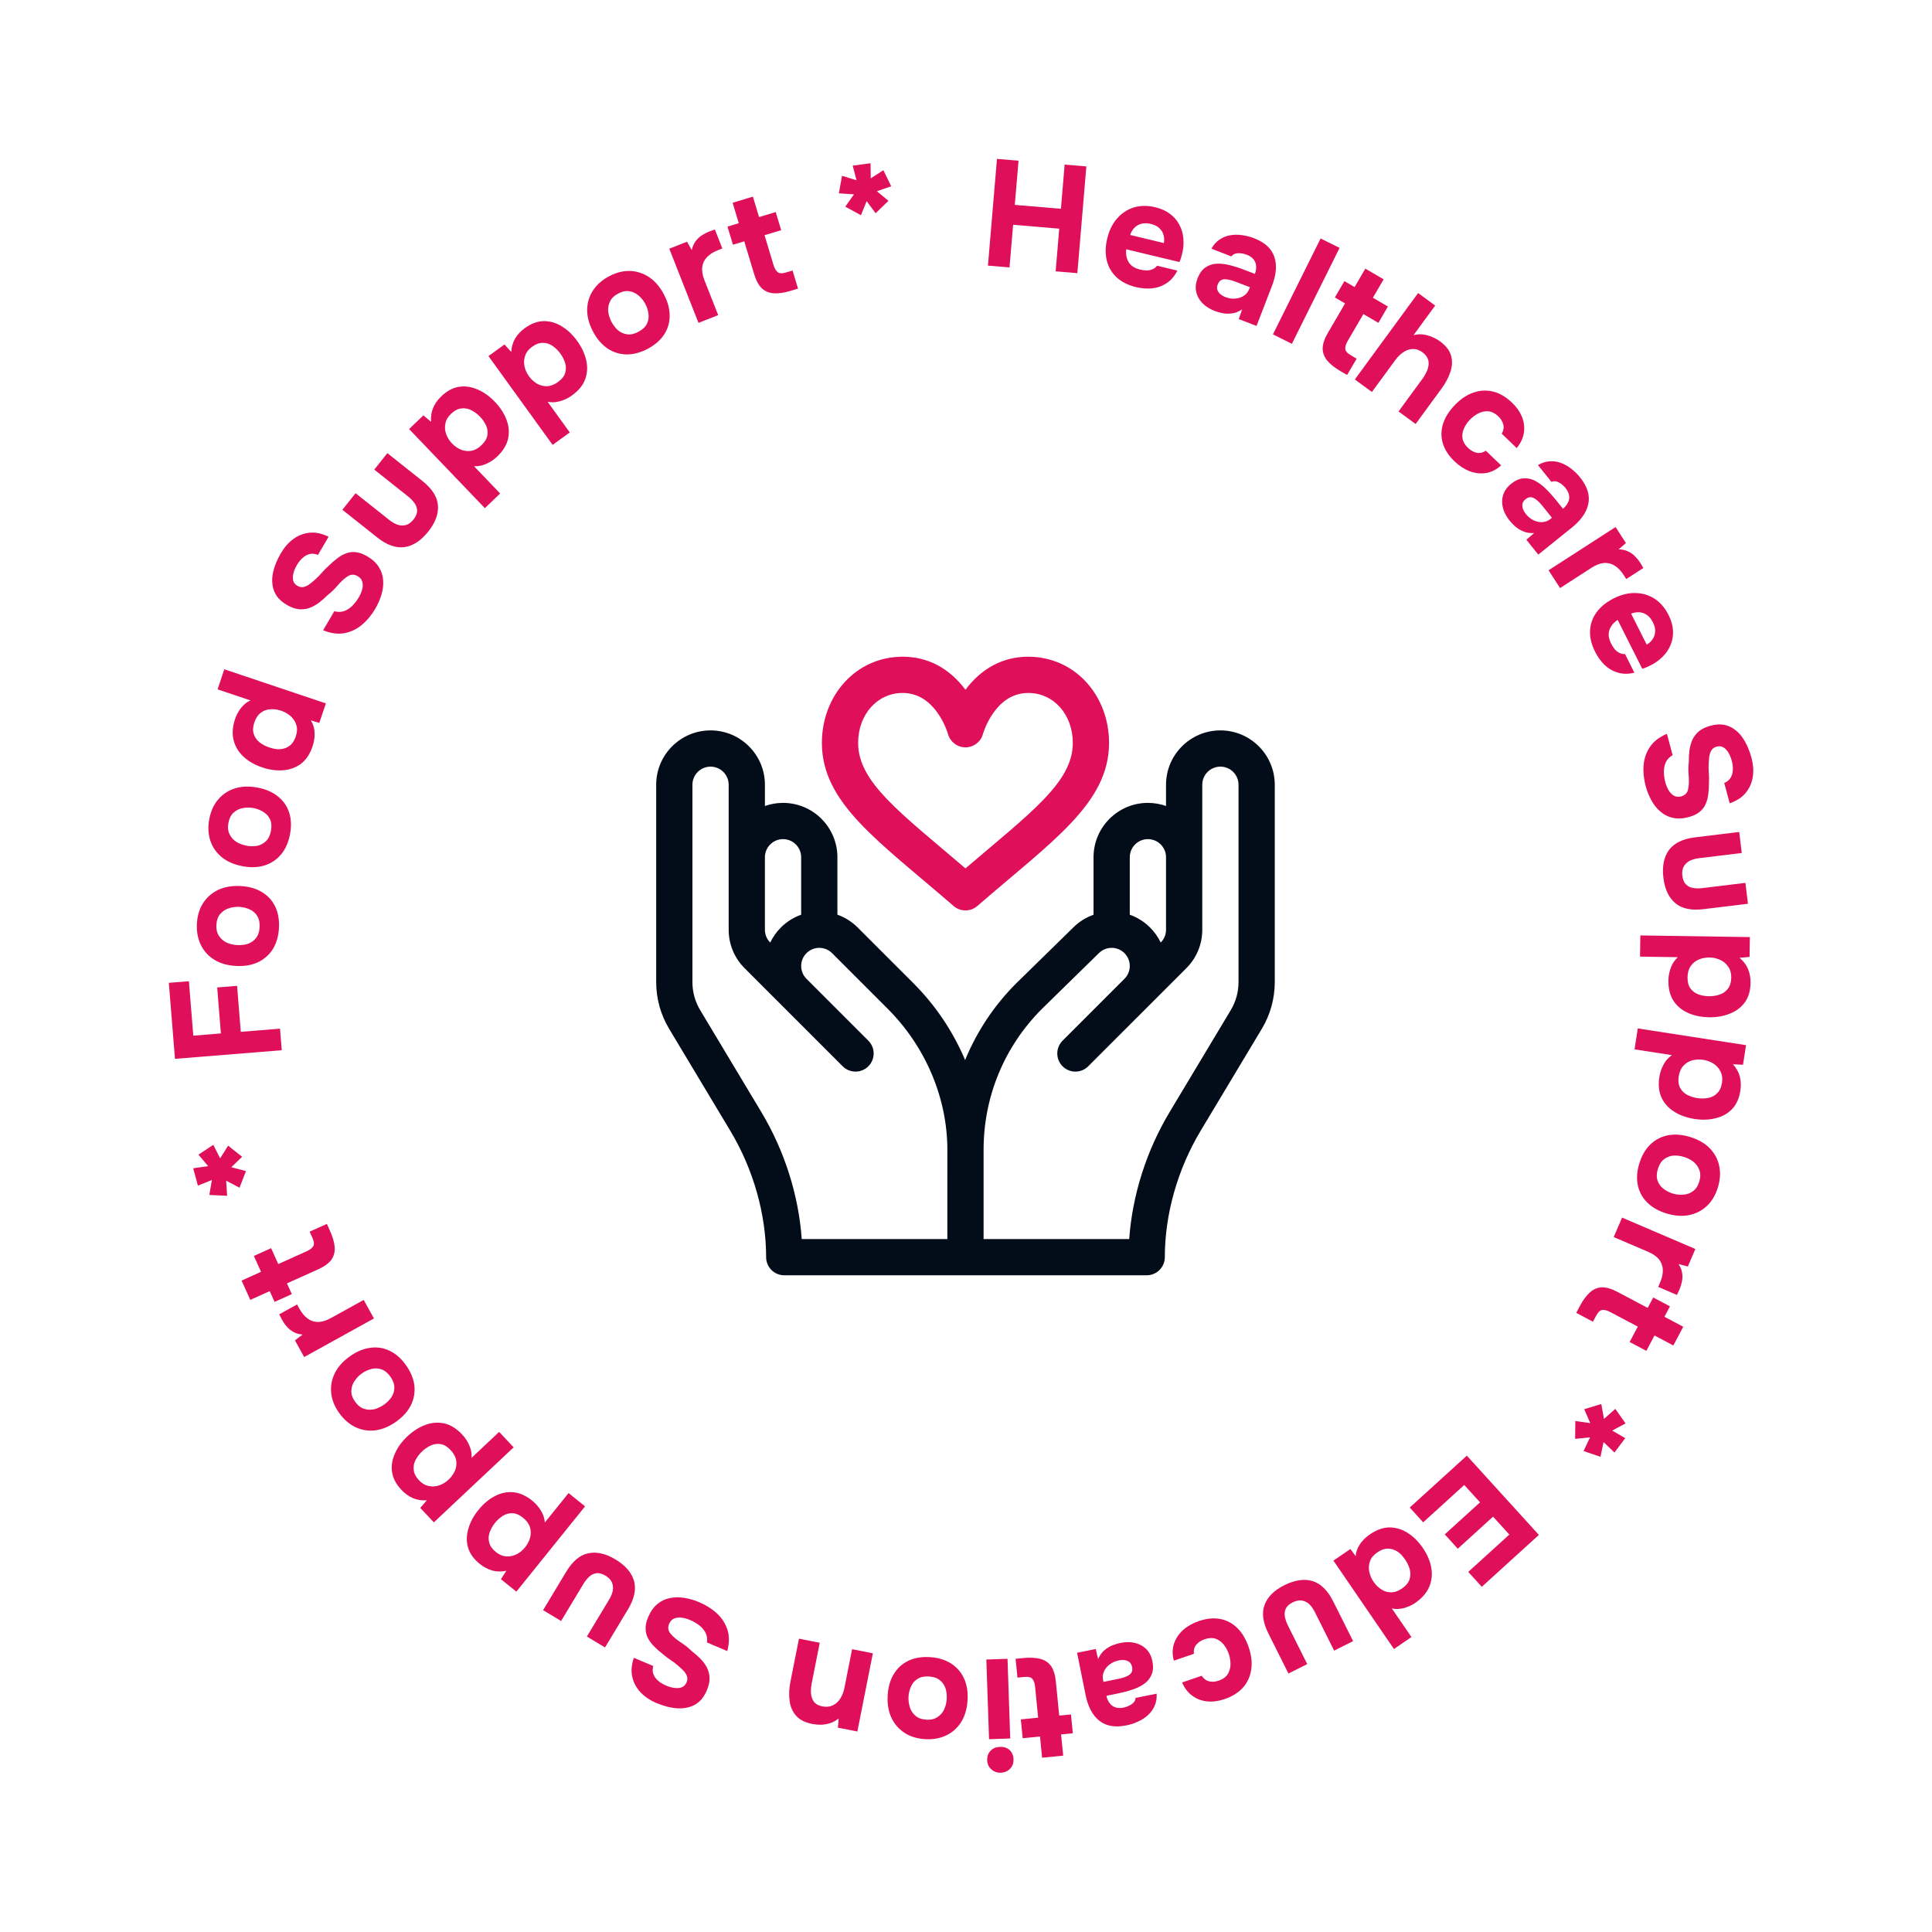 <svg width="180" height="180" viewBox="0 0 180 180" fill="none" xmlns="http://www.w3.org/2000/svg">
<g clip-path="url(#clip0_361_755)">
<g filter="url(#filter0_d_361_755)">
<path d="M89.951 180C139.657 180 179.951 139.706 179.951 90C179.951 40.294 139.657 0 89.951 0C40.245 0 -0.049 40.294 -0.049 90C-0.049 139.706 40.245 180 89.951 180Z" fill="white"/>
</g>
<path d="M113.701 68.049C110.908 68.049 108.636 70.321 108.636 73.114V75.093C108.107 74.906 107.539 74.803 106.947 74.803C104.154 74.803 101.882 77.075 101.882 79.868V85.224C101.193 85.466 100.547 85.861 99.996 86.41L94.704 91.59C94.699 91.594 94.695 91.598 94.691 91.602C92.642 93.651 91.041 96.047 89.933 98.723C89.928 98.736 89.923 98.748 89.918 98.761C88.802 96.121 87.17 93.675 85.098 91.602L79.912 86.417C79.368 85.873 78.723 85.469 78.019 85.221V79.868C78.019 77.075 75.747 74.803 72.954 74.803C72.362 74.803 71.794 74.906 71.266 75.093V73.114C71.266 70.321 68.993 68.049 66.2 68.049C63.407 68.049 61.135 70.321 61.135 73.114V91.505C61.135 93.034 61.551 94.536 62.338 95.848L68.031 105.337C70.189 108.934 71.378 113.121 71.378 117.126C71.378 118.059 72.134 118.815 73.067 118.815H89.951H106.835C107.767 118.815 108.524 118.059 108.524 117.126C108.524 113.121 109.712 108.934 111.87 105.337L117.564 95.848C118.351 94.537 118.767 93.034 118.767 91.505V73.114C118.766 70.321 116.494 68.049 113.701 68.049ZM71.265 79.868C71.265 78.937 72.023 78.18 72.954 78.18C73.885 78.18 74.642 78.937 74.642 79.868V85.221C73.938 85.469 73.293 85.874 72.749 86.417C72.331 86.835 72.001 87.309 71.76 87.815C71.441 87.496 71.265 87.072 71.265 86.621C71.265 85.905 71.265 80.584 71.265 79.868ZM88.262 115.438H74.695C74.408 111.359 73.095 107.213 70.927 103.6L65.234 94.111C64.761 93.324 64.512 92.423 64.512 91.505V73.114C64.512 72.183 65.269 71.426 66.2 71.426C67.131 71.426 67.889 72.183 67.889 73.114C67.889 73.694 67.889 86.076 67.889 86.621V86.625C67.889 86.627 67.889 86.628 67.889 86.629C67.891 87.979 68.418 89.248 69.372 90.203L78.514 99.345C79.173 100.004 80.242 100.004 80.901 99.345C81.561 98.685 81.561 97.616 80.901 96.957L75.137 91.192C74.479 90.534 74.479 89.463 75.137 88.805C75.798 88.145 76.864 88.145 77.525 88.805L82.71 93.991C86.239 97.519 88.263 102.306 88.263 107.124L88.262 115.438ZM105.259 79.868C105.259 78.937 106.016 78.18 106.947 78.18C107.878 78.18 108.636 78.937 108.636 79.868C108.636 80.582 108.636 85.905 108.636 86.621C108.636 87.072 108.46 87.496 108.142 87.815C107.901 87.31 107.57 86.836 107.152 86.418C106.6 85.865 105.951 85.468 105.259 85.224V79.868ZM115.39 91.505C115.39 92.422 115.14 93.324 114.668 94.111L108.975 103.6C106.806 107.214 105.494 111.36 105.206 115.438H91.639V107.123C91.639 102.165 93.569 97.504 97.073 93.996L102.364 88.817C102.368 88.813 102.373 88.809 102.377 88.805C103.035 88.146 104.106 88.146 104.764 88.805C105.424 89.465 105.424 90.532 104.764 91.192L99 96.956C98.34 97.616 98.34 98.685 99 99.344C99.659 100.004 100.728 100.004 101.387 99.344L110.529 90.203C111.484 89.248 112.01 87.98 112.013 86.63C112.013 86.629 112.013 86.627 112.013 86.626V86.621C112.013 86.083 112.013 73.698 112.013 73.114C112.013 72.183 112.77 71.425 113.701 71.425C114.632 71.425 115.39 72.183 115.39 73.114V91.505Z" fill="#020D19"/>
<path d="M95.795 61.184C93.472 61.184 91.454 62.248 89.95 64.263C88.446 62.248 86.429 61.184 84.106 61.184C79.734 61.184 76.573 64.811 76.573 69.217C76.573 74.85 81.883 78.376 88.844 84.409C89.162 84.684 89.556 84.822 89.95 84.822C90.345 84.822 90.739 84.684 91.056 84.409C98.023 78.372 103.328 74.849 103.328 69.217C103.328 64.808 100.164 61.184 95.795 61.184ZM89.95 80.906C83.809 75.662 79.95 72.87 79.95 69.216C79.95 66.562 81.736 64.56 84.106 64.56C87.187 64.56 88.28 68.237 88.325 68.395C88.53 69.123 89.193 69.629 89.949 69.629C90.708 69.629 91.373 69.127 91.575 68.396C91.62 68.239 92.713 64.561 95.795 64.561C98.164 64.561 99.951 66.562 99.951 69.217C99.951 72.872 96.089 75.664 89.95 80.906Z" fill="#df0f5a"/>
<path d="M92.045 24.747L92.885 14.803L94.894 14.972L94.546 19.088L98.844 19.451L99.191 15.335L101.214 15.506L100.374 25.45L98.352 25.279L98.687 21.305L94.39 20.942L94.054 24.917L92.045 24.747Z" fill="#df0f5a"/>
<path d="M105.853 26.752C105.094 26.57 104.486 26.265 104.029 25.836C103.571 25.407 103.267 24.884 103.115 24.268C102.966 23.643 102.98 22.96 103.158 22.22C103.338 21.471 103.641 20.852 104.067 20.365C104.495 19.869 105.013 19.525 105.62 19.332C106.236 19.142 106.909 19.134 107.64 19.31C108.188 19.442 108.646 19.648 109.013 19.93C109.39 20.213 109.68 20.554 109.884 20.951C110.098 21.35 110.22 21.785 110.252 22.257C110.295 22.721 110.252 23.204 110.122 23.704C110.091 23.832 110.057 23.954 110.019 24.071C109.982 24.187 109.935 24.302 109.879 24.414L104.931 23.226C104.893 23.506 104.91 23.776 104.983 24.035C105.056 24.295 105.19 24.52 105.386 24.712C105.593 24.897 105.87 25.031 106.217 25.115C106.445 25.169 106.661 25.197 106.864 25.198C107.069 25.189 107.253 25.146 107.417 25.069C107.58 24.992 107.707 24.888 107.797 24.755L109.688 25.209C109.44 25.719 109.109 26.109 108.697 26.377C108.294 26.647 107.844 26.81 107.348 26.865C106.854 26.91 106.355 26.873 105.853 26.752ZM105.295 21.892L108.433 22.646C108.484 22.397 108.474 22.153 108.406 21.915C108.349 21.669 108.222 21.455 108.024 21.272C107.838 21.082 107.571 20.946 107.224 20.863C106.876 20.779 106.568 20.777 106.297 20.857C106.036 20.94 105.819 21.076 105.648 21.267C105.488 21.451 105.37 21.659 105.295 21.892Z" fill="#df0f5a"/>
<path d="M113.193 28.978C112.878 28.857 112.586 28.699 112.318 28.505C112.063 28.306 111.855 28.075 111.694 27.812C111.534 27.548 111.439 27.26 111.409 26.946C111.378 26.632 111.431 26.3 111.566 25.949C111.749 25.476 111.99 25.136 112.291 24.93C112.596 24.715 112.939 24.595 113.321 24.571C113.703 24.547 114.114 24.59 114.555 24.7C115.005 24.812 115.458 24.957 115.914 25.133L116.914 25.518C117.012 25.263 117.05 25.021 117.028 24.791C117.018 24.556 116.941 24.35 116.797 24.174C116.657 23.989 116.442 23.84 116.153 23.729C115.969 23.658 115.779 23.615 115.583 23.6C115.4 23.58 115.234 23.591 115.086 23.635C114.939 23.679 114.82 23.764 114.731 23.891L112.863 23.171C113.065 22.806 113.314 22.524 113.612 22.327C113.913 22.12 114.242 21.985 114.599 21.922C114.956 21.858 115.32 21.852 115.693 21.905C116.077 21.953 116.454 22.047 116.822 22.189C117.83 22.578 118.464 23.154 118.723 23.919C118.986 24.675 118.914 25.579 118.509 26.631L117.069 30.366L115.412 29.728L115.731 28.823C115.393 29.046 115.057 29.173 114.722 29.205C114.397 29.241 114.1 29.227 113.832 29.164C113.564 29.101 113.351 29.039 113.193 28.978ZM114.177 27.681C114.484 27.799 114.788 27.846 115.09 27.821C115.391 27.796 115.657 27.707 115.887 27.554C116.117 27.401 116.283 27.193 116.385 26.93L116.45 26.759L115.188 26.273C115.004 26.202 114.821 26.141 114.638 26.091C114.465 26.044 114.298 26.02 114.138 26.019C113.989 26.012 113.855 26.046 113.736 26.121C113.616 26.196 113.523 26.321 113.455 26.496C113.388 26.672 113.374 26.837 113.414 26.994C113.467 27.145 113.56 27.282 113.694 27.404C113.832 27.517 113.993 27.61 114.177 27.681Z" fill="#df0f5a"/>
<path d="M118.596 31.153L123.038 22.217L124.805 23.095L120.363 32.032L118.596 31.153Z" fill="#df0f5a"/>
<path d="M124.898 34.584C124.362 34.271 123.95 33.944 123.66 33.601C123.379 33.263 123.235 32.885 123.228 32.467C123.234 32.047 123.395 31.564 123.712 31.02L125.317 28.268L124.367 27.715L125.254 26.192L126.204 26.746L127.205 25.029L128.91 26.023L127.909 27.74L129.309 28.557L128.422 30.079L127.022 29.262L125.559 31.771C125.403 32.039 125.329 32.278 125.336 32.489C125.344 32.7 125.518 32.905 125.859 33.104L126.395 33.416L125.507 34.938L124.898 34.584Z" fill="#df0f5a"/>
<path d="M126.226 35.355L132.121 27.303L133.713 28.468L131.698 31.221C132.022 31.144 132.332 31.126 132.628 31.168C132.931 31.215 133.209 31.296 133.462 31.412C133.729 31.525 133.957 31.651 134.146 31.79C134.707 32.201 135.055 32.648 135.191 33.131C135.326 33.615 135.306 34.119 135.132 34.643C134.958 35.168 134.685 35.684 134.313 36.192L131.89 39.502L130.298 38.336L132.554 35.254C132.687 35.072 132.801 34.876 132.897 34.666C133 34.462 133.065 34.254 133.092 34.041C133.126 33.821 133.1 33.609 133.015 33.407C132.935 33.198 132.77 33.002 132.52 32.818C132.285 32.646 132.048 32.548 131.809 32.525C131.57 32.501 131.336 32.534 131.108 32.623C130.893 32.71 130.691 32.836 130.501 33C130.311 33.163 130.144 33.344 130 33.541L127.818 36.521L126.226 35.355Z" fill="#df0f5a"/>
<path d="M135.512 42.982C134.963 42.455 134.599 41.891 134.42 41.29C134.248 40.696 134.255 40.097 134.442 39.495C134.635 38.886 134.999 38.304 135.532 37.748C136.072 37.185 136.645 36.797 137.252 36.585C137.866 36.366 138.48 36.33 139.094 36.477C139.716 36.63 140.308 36.976 140.871 37.516C141.305 37.932 141.617 38.381 141.806 38.862C141.996 39.344 142.052 39.828 141.976 40.314C141.907 40.808 141.684 41.284 141.308 41.744L139.915 40.407C140.081 40.111 140.128 39.825 140.056 39.547C139.99 39.276 139.839 39.027 139.602 38.799C139.296 38.506 138.981 38.347 138.654 38.32C138.335 38.3 138.024 38.367 137.722 38.519C137.426 38.678 137.167 38.873 136.946 39.104C136.706 39.355 136.519 39.631 136.385 39.933C136.259 40.228 136.215 40.532 136.255 40.843C136.308 41.154 136.48 41.45 136.772 41.73C137.016 41.964 137.282 42.114 137.569 42.181C137.863 42.242 138.151 42.179 138.432 41.994L139.857 43.36C139.4 43.768 138.917 44.007 138.406 44.078C137.896 44.148 137.39 44.086 136.887 43.89C136.398 43.695 135.94 43.392 135.512 42.982Z" fill="#df0f5a"/>
<path d="M140.663 48.524C140.451 48.261 140.277 47.978 140.143 47.676C140.022 47.375 139.958 47.071 139.951 46.763C139.945 46.455 140.007 46.157 140.138 45.871C140.27 45.584 140.482 45.323 140.775 45.087C141.17 44.77 141.55 44.597 141.913 44.569C142.285 44.536 142.641 44.605 142.984 44.776C143.326 44.947 143.661 45.19 143.987 45.506C144.32 45.83 144.639 46.182 144.946 46.562L145.617 47.397C145.829 47.226 145.984 47.036 146.08 46.826C146.19 46.617 146.226 46.401 146.191 46.176C146.162 45.946 146.051 45.71 145.856 45.468C145.733 45.314 145.59 45.182 145.428 45.071C145.28 44.961 145.131 44.888 144.981 44.852C144.831 44.816 144.686 44.83 144.545 44.895L143.29 43.335C143.648 43.12 144.005 43.002 144.362 42.98C144.725 42.953 145.078 43.001 145.419 43.125C145.759 43.249 146.078 43.427 146.373 43.66C146.682 43.894 146.96 44.164 147.207 44.472C147.885 45.314 148.144 46.131 147.984 46.922C147.832 47.708 147.317 48.454 146.438 49.16L143.319 51.669L142.206 50.285L142.935 49.663C142.532 49.686 142.177 49.627 141.871 49.487C141.572 49.355 141.322 49.194 141.122 49.005C140.922 48.816 140.769 48.656 140.663 48.524ZM142.164 47.895C142.371 48.151 142.61 48.344 142.884 48.474C143.157 48.604 143.431 48.661 143.707 48.644C143.983 48.627 144.231 48.53 144.451 48.353L144.593 48.239L143.745 47.184C143.622 47.03 143.494 46.886 143.361 46.752C143.235 46.624 143.102 46.52 142.964 46.438C142.839 46.357 142.706 46.32 142.565 46.324C142.424 46.329 142.281 46.39 142.134 46.508C141.988 46.626 141.893 46.763 141.849 46.918C141.819 47.075 141.831 47.241 141.886 47.414C141.948 47.581 142.041 47.741 142.164 47.895Z" fill="#df0f5a"/>
<path d="M144.277 53.131L150.519 49.103L151.482 50.596L150.805 51.184C151.144 51.189 151.436 51.252 151.682 51.373C151.935 51.489 152.151 51.641 152.328 51.828C152.513 52.011 152.677 52.213 152.819 52.434C152.885 52.537 152.943 52.634 152.991 52.726C153.047 52.813 153.088 52.876 153.113 52.916L151.514 53.947L151.262 53.556C151.022 53.185 150.75 52.902 150.446 52.707C150.141 52.512 149.806 52.427 149.441 52.45C149.081 52.481 148.691 52.631 148.273 52.901L145.347 54.789L144.277 53.131Z" fill="#df0f5a"/>
<path d="M148.618 60.737C148.267 60.04 148.108 59.379 148.14 58.752C148.172 58.126 148.375 57.556 148.748 57.043C149.129 56.525 149.66 56.095 150.34 55.753C151.028 55.407 151.696 55.239 152.343 55.251C152.999 55.258 153.596 55.431 154.135 55.77C154.678 56.117 155.118 56.627 155.456 57.298C155.709 57.802 155.847 58.285 155.869 58.748C155.895 59.218 155.822 59.66 155.651 60.072C155.484 60.492 155.23 60.867 154.891 61.196C154.564 61.528 154.167 61.806 153.701 62.03C153.584 62.089 153.468 62.142 153.355 62.189C153.242 62.235 153.124 62.273 153.002 62.303L150.716 57.757C150.477 57.909 150.282 58.096 150.131 58.319C149.981 58.542 149.895 58.79 149.875 59.063C149.867 59.341 149.943 59.639 150.103 59.958C150.209 60.168 150.327 60.351 150.458 60.506C150.597 60.657 150.748 60.77 150.912 60.845C151.076 60.92 151.238 60.95 151.398 60.932L152.272 62.67C151.722 62.81 151.211 62.809 150.74 62.667C150.273 62.534 149.859 62.295 149.496 61.952C149.143 61.603 148.85 61.199 148.618 60.737ZM151.969 57.174L153.419 60.058C153.642 59.935 153.822 59.771 153.96 59.565C154.111 59.363 154.193 59.127 154.205 58.858C154.229 58.594 154.161 58.302 154.001 57.983C153.841 57.664 153.643 57.427 153.407 57.272C153.175 57.125 152.931 57.048 152.675 57.04C152.431 57.036 152.196 57.081 151.969 57.174Z" fill="#df0f5a"/>
<path d="M153.322 73.232C153.142 72.56 153.079 71.906 153.132 71.269C153.188 70.641 153.39 70.072 153.739 69.56C154.091 69.057 154.612 68.66 155.303 68.368L155.835 70.356C155.548 70.52 155.339 70.737 155.206 71.005C155.083 71.272 155.021 71.566 155.019 71.887C155.02 72.218 155.066 72.551 155.156 72.887C155.224 73.141 155.322 73.382 155.452 73.61C155.581 73.838 155.743 74.009 155.939 74.122C156.137 74.244 156.367 74.27 156.631 74.199C156.83 74.146 156.982 74.056 157.084 73.932C157.19 73.816 157.257 73.667 157.285 73.484C157.326 73.308 157.347 73.098 157.35 72.854C157.354 72.648 157.346 72.437 157.326 72.218C157.309 72.009 157.301 71.797 157.302 71.582C157.305 71.377 157.319 71.174 157.343 70.973C157.341 70.604 157.361 70.243 157.403 69.892C157.454 69.538 157.547 69.211 157.681 68.913C157.824 68.612 158.031 68.347 158.3 68.119C158.573 67.901 158.927 67.733 159.362 67.616C159.834 67.49 160.254 67.46 160.622 67.527C160.993 67.603 161.318 67.744 161.597 67.952C161.888 68.165 162.136 68.42 162.342 68.715C162.549 69.02 162.721 69.334 162.856 69.657C162.992 69.981 163.1 70.293 163.18 70.592C163.347 71.218 163.389 71.81 163.305 72.368C163.221 72.926 163.004 73.421 162.653 73.856C162.302 74.29 161.802 74.619 161.151 74.842L160.644 72.949C160.907 72.84 161.103 72.68 161.231 72.471C161.36 72.261 161.431 72.019 161.445 71.743C161.461 71.476 161.428 71.188 161.345 70.879C161.292 70.679 161.221 70.489 161.134 70.308C161.046 70.127 160.941 69.971 160.818 69.838C160.707 69.713 160.575 69.621 160.424 69.564C160.275 69.517 160.11 69.517 159.928 69.566C159.747 69.615 159.601 69.707 159.492 69.843C159.391 69.977 159.317 70.153 159.268 70.37C159.231 70.594 159.206 70.849 159.195 71.134C159.177 71.43 159.181 71.736 159.207 72.05C159.233 72.364 159.237 72.669 159.219 72.966C159.221 73.335 159.198 73.687 159.151 74.02C159.113 74.352 159.029 74.656 158.9 74.934C158.779 75.21 158.59 75.45 158.334 75.655C158.086 75.857 157.754 76.014 157.336 76.126C156.783 76.274 156.283 76.296 155.837 76.192C155.402 76.094 155.019 75.9 154.688 75.609C154.36 75.328 154.082 74.979 153.854 74.563C153.626 74.148 153.448 73.704 153.322 73.232Z" fill="#df0f5a"/>
<path d="M154.976 81.795C154.844 80.713 155.018 79.844 155.496 79.19C155.985 78.543 156.79 78.152 157.909 78.015L162.037 77.512L162.276 79.471L158.288 79.957C157.952 79.998 157.659 80.081 157.409 80.206C157.17 80.339 156.988 80.518 156.864 80.741C156.741 80.974 156.7 81.258 156.741 81.594C156.785 81.958 156.899 82.228 157.081 82.404C157.264 82.581 157.49 82.691 157.76 82.733C158.04 82.775 158.329 82.778 158.627 82.741L162.615 82.255L162.852 84.2L158.725 84.703C157.559 84.845 156.674 84.655 156.071 84.132C155.468 83.619 155.104 82.84 154.976 81.795Z" fill="#df0f5a"/>
<path d="M152.827 87.152L163.031 87.306L163.003 89.152L162.071 89.237C162.433 89.543 162.696 89.89 162.859 90.278C163.023 90.675 163.101 91.108 163.094 91.578C163.083 92.311 162.904 92.914 162.559 93.389C162.213 93.863 161.748 94.213 161.162 94.439C160.585 94.675 159.939 94.787 159.225 94.776C158.492 94.765 157.837 94.629 157.258 94.366C156.688 94.113 156.238 93.735 155.907 93.232C155.586 92.729 155.431 92.107 155.442 91.365C155.447 91.045 155.489 90.745 155.568 90.464C155.648 90.183 155.75 89.936 155.876 89.722C156.01 89.508 156.159 89.326 156.321 89.179L152.797 89.126L152.827 87.152ZM157.223 91.053C157.216 91.495 157.31 91.844 157.503 92.1C157.697 92.357 157.943 92.539 158.242 92.647C158.551 92.755 158.869 92.812 159.198 92.817C159.555 92.822 159.894 92.771 160.216 92.663C160.537 92.555 160.793 92.371 160.985 92.11C161.186 91.86 161.29 91.513 161.297 91.072C161.303 90.677 161.209 90.342 161.016 90.067C160.832 89.791 160.586 89.581 160.278 89.435C159.97 89.29 159.638 89.214 159.281 89.209C158.924 89.204 158.589 89.264 158.277 89.391C157.965 89.527 157.713 89.73 157.521 90C157.329 90.279 157.229 90.63 157.223 91.053Z" fill="#df0f5a"/>
<path d="M152.589 95.816L162.674 97.376L162.392 99.201L161.457 99.156C161.773 99.509 161.986 99.889 162.094 100.296C162.201 100.712 162.218 101.152 162.146 101.616C162.034 102.341 161.774 102.914 161.367 103.336C160.959 103.757 160.449 104.04 159.838 104.183C159.234 104.337 158.579 104.359 157.873 104.25C157.149 104.138 156.518 103.912 155.981 103.572C155.452 103.243 155.059 102.806 154.8 102.262C154.552 101.72 154.484 101.082 154.597 100.348C154.646 100.033 154.729 99.741 154.847 99.474C154.964 99.207 155.1 98.976 155.254 98.781C155.417 98.588 155.589 98.429 155.769 98.305L152.287 97.766L152.589 95.816ZM156.404 100.286C156.337 100.722 156.381 101.081 156.537 101.362C156.694 101.643 156.912 101.857 157.194 102.005C157.484 102.155 157.792 102.255 158.117 102.305C158.47 102.36 158.813 102.356 159.146 102.293C159.479 102.23 159.759 102.084 159.984 101.852C160.218 101.632 160.369 101.303 160.437 100.867C160.497 100.477 160.45 100.132 160.297 99.832C160.153 99.534 159.938 99.292 159.654 99.105C159.369 98.919 159.05 98.798 158.697 98.743C158.344 98.689 158.004 98.703 157.678 98.785C157.35 98.877 157.072 99.043 156.845 99.284C156.616 99.534 156.469 99.868 156.404 100.286Z" fill="#df0f5a"/>
<path d="M152.724 108.421C152.94 107.701 153.274 107.114 153.724 106.661C154.183 106.21 154.727 105.917 155.356 105.782C155.995 105.65 156.687 105.697 157.434 105.921C158.199 106.151 158.812 106.497 159.271 106.959C159.737 107.432 160.038 107.984 160.172 108.613C160.307 109.242 160.269 109.908 160.058 110.61C159.842 111.33 159.501 111.909 159.036 112.348C158.57 112.787 158.018 113.073 157.38 113.205C156.742 113.337 156.04 113.288 155.275 113.058C154.528 112.834 153.925 112.49 153.465 112.029C153.012 111.578 152.721 111.044 152.592 110.427C152.461 109.818 152.505 109.15 152.724 108.421ZM154.46 108.913C154.336 109.327 154.326 109.687 154.43 109.993C154.534 110.299 154.714 110.549 154.97 110.744C155.232 110.95 155.524 111.102 155.848 111.199C156.172 111.297 156.5 111.331 156.833 111.304C157.162 111.285 157.459 111.178 157.724 110.983C157.995 110.799 158.194 110.496 158.321 110.073C158.443 109.668 158.442 109.31 158.32 108.998C158.207 108.689 158.019 108.432 157.757 108.226C157.493 108.028 157.199 107.881 156.875 107.784C156.542 107.684 156.215 107.645 155.894 107.666C155.571 107.696 155.282 107.811 155.026 108.009C154.77 108.206 154.582 108.508 154.46 108.913Z" fill="#df0f5a"/>
<path d="M151.124 113.441L157.952 116.367L157.252 117.999L156.386 117.766C156.571 118.05 156.682 118.328 156.719 118.599C156.765 118.874 156.759 119.138 156.702 119.389C156.654 119.645 156.579 119.894 156.475 120.135C156.427 120.248 156.378 120.349 156.329 120.441C156.288 120.536 156.258 120.605 156.24 120.648L154.491 119.899L154.674 119.471C154.848 119.065 154.931 118.681 154.922 118.32C154.913 117.958 154.797 117.633 154.574 117.343C154.347 117.061 154.004 116.823 153.547 116.626L150.346 115.255L151.124 113.441Z" fill="#df0f5a"/>
<path d="M147.186 121.693C147.476 121.145 147.787 120.72 148.118 120.416C148.444 120.121 148.816 119.962 149.233 119.938C149.653 119.927 150.142 120.069 150.698 120.364L153.513 121.855L154.028 120.883L155.585 121.708L155.07 122.68L156.826 123.61L155.902 125.354L154.146 124.424L153.387 125.856L151.83 125.031L152.589 123.599L150.023 122.239C149.749 122.094 149.507 122.03 149.296 122.046C149.086 122.062 148.888 122.244 148.703 122.593L148.413 123.141L146.856 122.316L147.186 121.693Z" fill="#df0f5a"/>
<path d="M147.599 131.288L149.192 130.811L149.438 132.196L150.494 131.261L151.45 132.616L150.206 133.285L151.423 133.989L150.414 135.329L149.401 134.355L149.111 135.725L147.536 135.192L148.142 133.919L146.752 134.055L146.768 132.392L148.155 132.588L147.599 131.288Z" fill="#df0f5a"/>
<path d="M136.661 135.619L143.374 143.004L138.054 147.839L136.793 146.452L140.621 142.973L139.104 141.304L135.819 144.29L134.605 142.955L137.891 139.969L136.421 138.352L132.593 141.832L131.342 140.455L136.661 135.619Z" fill="#df0f5a"/>
<path d="M127.642 142.946C128.263 142.521 128.874 142.308 129.476 142.305C130.075 142.316 130.638 142.489 131.163 142.824C131.694 143.166 132.159 143.628 132.557 144.21C132.977 144.822 133.24 145.439 133.347 146.061C133.459 146.69 133.395 147.287 133.154 147.85C132.914 148.413 132.475 148.913 131.84 149.348C131.623 149.497 131.391 149.616 131.144 149.705C130.895 149.807 130.647 149.869 130.4 149.89C130.15 149.925 129.906 149.91 129.668 149.845L131.5 152.519L129.872 153.635L124.233 145.401L125.814 144.318L126.307 144.988C126.325 144.714 126.394 144.45 126.516 144.196C126.636 143.954 126.789 143.73 126.977 143.521C127.165 143.313 127.386 143.121 127.642 142.946ZM128.32 144.634C127.971 144.873 127.744 145.149 127.639 145.46C127.525 145.777 127.502 146.1 127.569 146.431C127.636 146.761 127.77 147.073 127.972 147.368C128.179 147.67 128.421 147.908 128.7 148.082C128.976 148.269 129.277 148.359 129.603 148.352C129.926 148.358 130.266 148.239 130.622 147.995C130.979 147.751 131.21 147.473 131.316 147.162C131.421 146.85 131.43 146.531 131.343 146.203C131.253 145.889 131.107 145.585 130.905 145.29C130.756 145.073 130.59 144.88 130.405 144.71C130.218 144.553 130.013 144.437 129.791 144.362C129.568 144.286 129.332 144.266 129.082 144.3C128.838 144.343 128.584 144.454 128.32 144.634Z" fill="#df0f5a"/>
<path d="M119.659 147.69C120.633 147.203 121.51 147.074 122.287 147.305C123.06 147.548 123.699 148.174 124.204 149.183L126.065 152.901L124.3 153.785L122.502 150.192C122.351 149.89 122.174 149.642 121.973 149.448C121.767 149.268 121.538 149.156 121.285 149.115C121.025 149.077 120.743 149.134 120.441 149.285C120.113 149.449 119.897 149.647 119.792 149.878C119.687 150.109 119.659 150.359 119.71 150.628C119.765 150.905 119.859 151.178 119.994 151.447L121.792 155.04L120.04 155.917L118.179 152.198C117.653 151.148 117.535 150.25 117.825 149.507C118.106 148.767 118.717 148.161 119.659 147.69Z" fill="#df0f5a"/>
<path d="M111.691 151.033C112.411 150.786 113.079 150.721 113.695 150.838C114.302 150.957 114.83 151.238 115.28 151.68C115.732 152.131 116.084 152.721 116.333 153.45C116.586 154.188 116.668 154.875 116.578 155.512C116.491 156.157 116.242 156.72 115.83 157.199C115.409 157.681 114.83 158.048 114.092 158.301C113.523 158.496 112.981 158.567 112.467 158.515C111.952 158.463 111.496 158.291 111.098 158.001C110.692 157.713 110.37 157.297 110.134 156.752L111.961 156.126C112.147 156.409 112.381 156.583 112.661 156.646C112.932 156.712 113.223 156.692 113.534 156.585C113.934 156.448 114.22 156.24 114.393 155.963C114.557 155.688 114.641 155.381 114.644 155.042C114.638 154.706 114.584 154.387 114.48 154.085C114.367 153.756 114.207 153.463 114 153.207C113.796 152.959 113.546 152.781 113.251 152.674C112.95 152.578 112.609 152.596 112.226 152.727C111.906 152.836 111.651 153.004 111.459 153.228C111.271 153.461 111.195 153.746 111.23 154.081L109.364 154.721C109.21 154.128 109.219 153.589 109.39 153.103C109.561 152.617 109.849 152.196 110.253 151.838C110.651 151.493 111.131 151.225 111.691 151.033Z" fill="#df0f5a"/>
<path d="M104.364 153.074C104.696 153.007 105.026 152.984 105.356 153.003C105.679 153.034 105.978 153.118 106.255 153.254C106.532 153.39 106.767 153.582 106.961 153.83C107.155 154.079 107.289 154.387 107.363 154.756C107.463 155.253 107.442 155.67 107.299 156.005C107.157 156.35 106.932 156.635 106.623 156.861C106.313 157.086 105.943 157.271 105.512 157.415C105.072 157.561 104.612 157.683 104.133 157.779L103.083 157.991C103.137 158.258 103.235 158.483 103.377 158.665C103.512 158.858 103.687 158.991 103.903 159.062C104.121 159.143 104.381 159.153 104.685 159.092C104.879 159.053 105.062 158.987 105.235 158.894C105.401 158.813 105.534 158.714 105.636 158.598C105.737 158.482 105.791 158.346 105.798 158.191L107.76 157.796C107.787 158.212 107.727 158.584 107.582 158.91C107.439 159.246 107.234 159.536 106.967 159.782C106.7 160.027 106.396 160.228 106.053 160.383C105.703 160.55 105.335 160.672 104.948 160.75C103.888 160.963 103.044 160.817 102.415 160.311C101.788 159.815 101.363 159.014 101.14 157.908L100.349 153.984L102.09 153.633L102.307 154.567C102.472 154.198 102.687 153.91 102.952 153.704C103.208 153.499 103.466 153.351 103.726 153.26C103.985 153.169 104.198 153.107 104.364 153.074ZM104.231 154.697C103.909 154.762 103.627 154.886 103.386 155.069C103.144 155.251 102.968 155.469 102.856 155.722C102.744 155.974 102.716 156.239 102.771 156.515L102.808 156.695L104.134 156.428C104.328 156.389 104.514 156.341 104.695 156.286C104.866 156.232 105.02 156.163 105.156 156.078C105.285 156.004 105.38 155.903 105.441 155.776C105.501 155.649 105.513 155.493 105.476 155.309C105.439 155.124 105.361 154.977 105.243 154.867C105.118 154.767 104.965 154.702 104.787 154.671C104.61 154.649 104.424 154.658 104.231 154.697Z" fill="#df0f5a"/>
<path d="M95.322 154.477C95.939 154.416 96.465 154.439 96.901 154.547C97.327 154.656 97.666 154.878 97.916 155.212C98.158 155.556 98.31 156.041 98.372 156.668L98.685 159.838L99.78 159.73L99.953 161.483L98.859 161.591L99.055 163.569L97.091 163.764L96.895 161.786L95.282 161.946L95.109 160.192L96.722 160.032L96.436 157.143C96.405 156.834 96.325 156.597 96.195 156.43C96.065 156.264 95.804 156.2 95.411 156.239L94.794 156.3L94.621 154.546L95.322 154.477Z" fill="#df0f5a"/>
<path d="M93.868 154.547L94.121 161.971L92.148 162.038L91.894 154.614L93.868 154.547ZM93.159 162.751C93.526 162.739 93.826 162.836 94.058 163.045C94.291 163.263 94.415 163.545 94.425 163.893C94.439 164.259 94.332 164.559 94.105 164.792C93.876 165.026 93.585 165.148 93.228 165.161C92.9 165.172 92.614 165.069 92.371 164.851C92.12 164.644 91.987 164.357 91.975 163.99C91.963 163.633 92.07 163.338 92.297 163.105C92.516 162.881 92.803 162.763 93.159 162.751Z" fill="#df0f5a"/>
<path d="M86.636 154.391C87.386 154.437 88.033 154.628 88.578 154.963C89.121 155.307 89.531 155.77 89.806 156.351C90.08 156.943 90.193 157.627 90.145 158.406C90.096 159.203 89.9 159.878 89.555 160.431C89.2 160.993 88.732 161.412 88.15 161.687C87.568 161.962 86.912 162.077 86.18 162.032C85.43 161.985 84.788 161.786 84.254 161.433C83.72 161.08 83.316 160.608 83.042 160.017C82.767 159.426 82.655 158.732 82.704 157.934C82.752 157.156 82.948 156.49 83.293 155.937C83.627 155.393 84.081 154.987 84.652 154.721C85.215 154.455 85.876 154.345 86.636 154.391ZM86.553 156.194C86.122 156.167 85.769 156.24 85.495 156.411C85.221 156.583 85.018 156.815 84.887 157.108C84.746 157.41 84.665 157.73 84.644 158.068C84.624 158.405 84.665 158.733 84.768 159.05C84.861 159.366 85.033 159.631 85.284 159.844C85.524 160.066 85.865 160.19 86.306 160.218C86.728 160.244 87.077 160.161 87.352 159.971C87.627 159.79 87.834 159.549 87.975 159.247C88.107 158.944 88.183 158.624 88.204 158.287C88.225 157.939 88.189 157.612 88.095 157.305C87.991 156.998 87.814 156.742 87.563 156.538C87.312 156.335 86.975 156.22 86.553 156.194Z" fill="#df0f5a"/>
<path d="M81.323 154.035L79.878 161.322L78.067 160.963L78.138 160.1C77.885 160.309 77.617 160.457 77.331 160.544C77.035 160.638 76.747 160.687 76.469 160.689C76.181 160.689 75.927 160.668 75.706 160.624C75.005 160.485 74.492 160.225 74.165 159.844C73.829 159.461 73.629 158.995 73.565 158.446C73.491 157.905 73.516 157.32 73.64 156.694L74.438 152.67L76.373 153.054L75.625 156.829C75.581 157.05 75.556 157.275 75.549 157.503C75.542 157.732 75.571 157.948 75.635 158.153C75.691 158.355 75.796 158.529 75.949 158.675C76.102 158.82 76.321 158.921 76.607 158.978C76.976 159.051 77.303 159.02 77.588 158.885C77.874 158.75 78.107 158.537 78.289 158.248C78.471 157.958 78.6 157.624 78.675 157.246L79.388 153.652L81.323 154.035Z" fill="#df0f5a"/>
<path d="M65.143 149.272C65.783 149.544 66.338 149.896 66.807 150.33C67.268 150.76 67.592 151.27 67.781 151.861C67.96 152.447 67.953 153.103 67.758 153.826L65.864 153.023C65.911 152.696 65.869 152.397 65.738 152.128C65.604 151.866 65.411 151.636 65.158 151.438C64.897 151.235 64.607 151.066 64.287 150.93C64.044 150.827 63.793 150.757 63.534 150.718C63.275 150.68 63.041 150.703 62.831 150.787C62.613 150.868 62.451 151.034 62.344 151.285C62.264 151.476 62.241 151.65 62.276 151.807C62.303 151.962 62.379 152.106 62.505 152.242C62.619 152.382 62.772 152.528 62.962 152.68C63.122 152.809 63.294 152.933 63.478 153.052C63.654 153.168 63.826 153.292 63.994 153.424C64.154 153.553 64.305 153.689 64.449 153.831C64.741 154.057 65.013 154.295 65.264 154.545C65.512 154.803 65.712 155.077 65.865 155.366C66.014 155.664 66.096 155.99 66.109 156.342C66.115 156.692 66.029 157.074 65.853 157.489C65.662 157.939 65.427 158.288 65.148 158.537C64.86 158.783 64.549 158.952 64.213 159.044C63.866 159.142 63.512 159.181 63.153 159.161C62.785 159.138 62.432 159.08 62.094 158.988C61.755 158.895 61.444 158.788 61.158 158.667C60.561 158.414 60.069 158.083 59.681 157.673C59.293 157.264 59.036 156.787 58.909 156.244C58.783 155.7 58.832 155.103 59.056 154.453L60.86 155.218C60.785 155.492 60.79 155.745 60.876 155.975C60.962 156.206 61.109 156.411 61.319 156.592C61.519 156.769 61.766 156.92 62.061 157.044C62.251 157.125 62.444 157.187 62.641 157.229C62.837 157.271 63.025 157.285 63.205 157.269C63.373 157.259 63.526 157.212 63.664 157.127C63.793 157.039 63.894 156.908 63.968 156.735C64.041 156.562 64.058 156.391 64.017 156.221C63.974 156.059 63.881 155.892 63.74 155.72C63.586 155.553 63.401 155.377 63.183 155.193C62.96 154.996 62.717 154.812 62.453 154.639C62.19 154.466 61.947 154.281 61.724 154.084C61.432 153.858 61.169 153.624 60.934 153.382C60.697 153.148 60.508 152.895 60.369 152.622C60.226 152.357 60.153 152.06 60.149 151.732C60.142 151.413 60.222 151.054 60.391 150.656C60.615 150.128 60.905 149.72 61.262 149.433C61.607 149.15 61.995 148.968 62.428 148.886C62.852 148.801 63.298 148.796 63.766 148.872C64.234 148.948 64.693 149.081 65.143 149.272Z" fill="#df0f5a"/>
<path d="M57.342 145.289C58.276 145.851 58.853 146.522 59.075 147.302C59.283 148.086 59.096 148.961 58.515 149.927L56.37 153.489L54.679 152.471L56.751 149.03C56.926 148.74 57.041 148.458 57.096 148.184C57.138 147.914 57.11 147.661 57.01 147.425C56.902 147.185 56.704 146.977 56.414 146.803C56.1 146.614 55.817 146.537 55.566 146.572C55.314 146.607 55.089 146.718 54.888 146.905C54.683 147.099 54.503 147.325 54.348 147.583L52.276 151.025L50.598 150.014L52.742 146.452C53.348 145.445 54.043 144.865 54.826 144.712C55.602 144.554 56.44 144.746 57.342 145.289Z" fill="#df0f5a"/>
<path d="M54.51 140.343L48.108 148.29L46.67 147.131L47.176 146.345C46.712 146.442 46.277 146.435 45.871 146.325C45.458 146.209 45.068 146.004 44.702 145.709C44.131 145.249 43.765 144.737 43.604 144.173C43.443 143.609 43.454 143.027 43.637 142.426C43.806 141.826 44.115 141.248 44.563 140.692C45.023 140.121 45.534 139.688 46.097 139.394C46.647 139.101 47.222 138.979 47.822 139.028C48.416 139.084 49.002 139.345 49.581 139.811C49.829 140.011 50.04 140.229 50.212 140.465C50.385 140.7 50.517 140.933 50.608 141.164C50.694 141.402 50.745 141.63 50.762 141.849L52.973 139.105L54.51 140.343ZM48.73 141.406C48.386 141.129 48.053 140.988 47.732 140.982C47.41 140.977 47.115 141.059 46.846 141.228C46.571 141.405 46.33 141.621 46.124 141.877C45.9 142.155 45.732 142.454 45.619 142.774C45.506 143.093 45.494 143.409 45.581 143.72C45.654 144.033 45.863 144.328 46.207 144.605C46.514 144.853 46.836 144.985 47.172 145.002C47.502 145.027 47.819 144.963 48.124 144.81C48.428 144.657 48.692 144.441 48.916 144.163C49.14 143.885 49.298 143.584 49.391 143.26C49.475 142.93 49.471 142.606 49.376 142.289C49.275 141.966 49.059 141.671 48.73 141.406Z" fill="#df0f5a"/>
<path d="M47.856 134.845L40.421 141.835L39.156 140.49L39.766 139.781C39.293 139.812 38.863 139.746 38.476 139.581C38.082 139.409 37.725 139.152 37.403 138.81C36.901 138.276 36.609 137.719 36.527 137.138C36.445 136.557 36.536 135.981 36.8 135.411C37.05 134.84 37.435 134.311 37.956 133.821C38.49 133.319 39.056 132.961 39.654 132.747C40.239 132.532 40.825 132.491 41.413 132.622C41.994 132.759 42.538 133.099 43.047 133.639C43.266 133.872 43.444 134.117 43.583 134.374C43.721 134.631 43.82 134.88 43.879 135.121C43.931 135.369 43.95 135.602 43.937 135.821L46.504 133.407L47.856 134.845ZM41.985 135.102C41.682 134.781 41.372 134.595 41.055 134.545C40.737 134.496 40.433 134.536 40.143 134.667C39.847 134.804 39.578 134.985 39.339 135.21C39.079 135.455 38.871 135.728 38.715 136.029C38.56 136.33 38.504 136.64 38.547 136.961C38.577 137.281 38.743 137.602 39.046 137.923C39.316 138.211 39.616 138.387 39.947 138.45C40.27 138.52 40.593 138.5 40.916 138.39C41.238 138.28 41.53 138.103 41.79 137.859C42.05 137.614 42.248 137.338 42.384 137.029C42.513 136.714 42.553 136.393 42.503 136.066C42.447 135.732 42.274 135.411 41.985 135.102Z" fill="#df0f5a"/>
<path d="M37.829 127.198C38.265 127.81 38.523 128.434 38.604 129.068C38.678 129.707 38.575 130.316 38.295 130.895C38.007 131.48 37.545 131.998 36.909 132.45C36.258 132.913 35.609 133.183 34.962 133.263C34.302 133.339 33.682 133.238 33.103 132.958C32.524 132.678 32.022 132.239 31.598 131.641C31.162 131.028 30.914 130.403 30.854 129.766C30.793 129.129 30.907 128.518 31.194 127.934C31.482 127.349 31.952 126.825 32.603 126.363C33.239 125.911 33.88 125.646 34.527 125.567C35.161 125.485 35.761 125.584 36.327 125.861C36.888 126.132 37.389 126.577 37.829 127.198ZM36.375 128.265C36.124 127.913 35.846 127.684 35.541 127.578C35.235 127.473 34.927 127.461 34.617 127.543C34.293 127.623 33.994 127.761 33.718 127.957C33.442 128.153 33.213 128.39 33.031 128.669C32.843 128.941 32.745 129.241 32.737 129.57C32.715 129.896 32.832 130.24 33.088 130.6C33.333 130.945 33.616 131.164 33.937 131.259C34.25 131.359 34.568 131.369 34.892 131.29C35.21 131.202 35.507 131.06 35.783 130.864C36.066 130.663 36.298 130.429 36.478 130.163C36.652 129.889 36.74 129.591 36.741 129.267C36.742 128.944 36.62 128.61 36.375 128.265Z" fill="#df0f5a"/>
<path d="M34.84 122.837L28.339 126.433L27.48 124.879L28.195 124.338C27.858 124.31 27.57 124.227 27.333 124.09C27.088 123.957 26.884 123.791 26.72 123.592C26.547 123.397 26.398 123.184 26.27 122.954C26.211 122.847 26.161 122.746 26.119 122.651C26.069 122.561 26.032 122.495 26.01 122.454L27.675 121.533L27.9 121.94C28.114 122.326 28.366 122.627 28.657 122.842C28.948 123.057 29.276 123.166 29.642 123.167C30.003 123.161 30.402 123.037 30.838 122.796L33.885 121.111L34.84 122.837Z" fill="#df0f5a"/>
<path d="M30.745 114.672C31 115.237 31.145 115.744 31.182 116.191C31.215 116.63 31.113 117.021 30.876 117.365C30.626 117.704 30.215 118.002 29.641 118.261L26.736 119.569L27.187 120.571L25.581 121.294L25.129 120.292L23.317 121.108L22.507 119.308L24.319 118.492L23.654 117.014L25.26 116.291L25.926 117.769L28.573 116.577C28.856 116.45 29.056 116.298 29.172 116.122C29.289 115.946 29.266 115.678 29.104 115.318L28.849 114.752L30.456 114.029L30.745 114.672Z" fill="#df0f5a"/>
<path d="M22.918 109.108L22.315 110.658L21.071 110.001L21.16 111.408L19.503 111.331L19.74 109.938L18.437 110.465L17.999 108.846L19.39 108.645L18.488 107.575L19.875 106.66L20.508 107.92L21.255 106.739L22.557 107.774L21.55 108.748L22.918 109.108Z" fill="#df0f5a"/>
<path d="M26.25 97.847L16.302 98.65L15.73 91.569L17.599 91.418L18.009 96.49L20.58 96.283L20.234 91.998L22.088 91.848L22.434 96.133L26.087 95.838L26.25 97.847Z" fill="#df0f5a"/>
<path d="M25.99 86.441C25.953 87.192 25.77 87.841 25.441 88.389C25.104 88.937 24.645 89.351 24.067 89.633C23.479 89.914 22.795 90.035 22.016 89.996C21.218 89.956 20.541 89.767 19.984 89.429C19.418 89.081 18.994 88.618 18.713 88.039C18.431 87.46 18.309 86.805 18.345 86.073C18.383 85.322 18.575 84.678 18.922 84.14C19.268 83.602 19.736 83.193 20.324 82.912C20.912 82.631 21.605 82.51 22.402 82.55C23.181 82.589 23.849 82.777 24.406 83.116C24.954 83.444 25.365 83.893 25.637 84.461C25.911 85.021 26.028 85.681 25.99 86.441ZM24.187 86.379C24.208 85.947 24.132 85.595 23.957 85.323C23.783 85.051 23.548 84.851 23.253 84.723C22.95 84.586 22.629 84.509 22.291 84.492C21.953 84.475 21.626 84.52 21.311 84.626C20.995 84.723 20.733 84.899 20.522 85.151C20.303 85.395 20.183 85.737 20.161 86.178C20.14 86.6 20.226 86.948 20.419 87.221C20.603 87.494 20.847 87.699 21.15 87.836C21.454 87.964 21.775 88.037 22.113 88.054C22.46 88.071 22.787 88.031 23.093 87.933C23.399 87.826 23.653 87.646 23.854 87.393C24.055 87.139 24.166 86.801 24.187 86.379Z" fill="#df0f5a"/>
<path d="M27.022 77.717C26.883 78.456 26.614 79.075 26.215 79.573C25.806 80.07 25.296 80.419 24.685 80.62C24.064 80.819 23.371 80.847 22.604 80.703C21.819 80.556 21.173 80.277 20.667 79.867C20.153 79.445 19.796 78.929 19.595 78.318C19.394 77.706 19.361 77.041 19.497 76.32C19.635 75.581 19.912 74.969 20.329 74.483C20.745 73.997 21.263 73.654 21.884 73.455C22.504 73.256 23.207 73.23 23.992 73.377C24.759 73.521 25.395 73.798 25.901 74.208C26.4 74.608 26.746 75.108 26.94 75.708C27.135 76.299 27.162 76.969 27.022 77.717ZM25.243 77.412C25.323 76.987 25.295 76.628 25.159 76.335C25.022 76.042 24.817 75.812 24.542 75.646C24.26 75.468 23.952 75.349 23.62 75.286C23.287 75.224 22.957 75.224 22.63 75.287C22.305 75.341 22.02 75.479 21.778 75.701C21.528 75.912 21.363 76.235 21.281 76.669C21.203 77.085 21.241 77.441 21.396 77.738C21.542 78.033 21.756 78.269 22.038 78.446C22.322 78.614 22.63 78.729 22.963 78.791C23.304 78.856 23.633 78.86 23.95 78.804C24.268 78.74 24.543 78.595 24.777 78.371C25.01 78.147 25.165 77.828 25.243 77.412Z" fill="#df0f5a"/>
<path d="M29.115 69.548C28.876 70.26 28.516 70.799 28.037 71.163C27.552 71.515 26.999 71.716 26.377 71.765C25.747 71.811 25.098 71.722 24.43 71.497C23.727 71.261 23.145 70.927 22.685 70.495C22.217 70.06 21.909 69.545 21.762 68.95C21.615 68.355 21.664 67.693 21.91 66.962C21.993 66.713 22.107 66.479 22.25 66.259C22.387 66.028 22.548 65.829 22.733 65.663C22.912 65.485 23.116 65.35 23.345 65.259L20.271 64.226L20.9 62.355L30.36 65.534L29.749 67.352L28.952 67.114C29.103 67.343 29.206 67.596 29.262 67.872C29.312 68.137 29.325 68.409 29.3 68.688C29.276 68.967 29.214 69.254 29.115 69.548ZM27.558 68.608C27.692 68.207 27.708 67.85 27.605 67.538C27.505 67.217 27.328 66.945 27.076 66.721C26.824 66.498 26.529 66.329 26.191 66.215C25.843 66.099 25.506 66.055 25.179 66.083C24.846 66.1 24.552 66.21 24.296 66.411C24.034 66.601 23.834 66.9 23.696 67.31C23.558 67.72 23.541 68.081 23.644 68.393C23.748 68.705 23.933 68.966 24.2 69.174C24.461 69.371 24.76 69.526 25.099 69.64C25.348 69.724 25.598 69.778 25.847 69.803C26.091 69.815 26.324 69.784 26.547 69.711C26.77 69.637 26.971 69.511 27.15 69.333C27.32 69.152 27.456 68.911 27.558 68.608Z" fill="#df0f5a"/>
<path d="M34.962 56.718C34.61 57.317 34.188 57.821 33.697 58.23C33.211 58.631 32.663 58.887 32.053 58.997C31.448 59.099 30.799 59.007 30.107 58.72L31.149 56.946C31.468 57.035 31.769 57.032 32.053 56.937C32.33 56.838 32.583 56.676 32.813 56.452C33.048 56.219 33.253 55.953 33.429 55.653C33.563 55.426 33.665 55.187 33.737 54.935C33.809 54.683 33.817 54.447 33.76 54.229C33.708 54.002 33.564 53.82 33.329 53.681C33.151 53.577 32.981 53.532 32.821 53.546C32.664 53.552 32.511 53.609 32.36 53.717C32.206 53.812 32.042 53.944 31.866 54.113C31.717 54.255 31.572 54.409 31.43 54.576C31.293 54.736 31.148 54.89 30.994 55.04C30.846 55.181 30.692 55.314 30.531 55.438C30.27 55.698 29.998 55.937 29.718 56.154C29.43 56.366 29.133 56.529 28.826 56.643C28.511 56.752 28.178 56.79 27.826 56.758C27.479 56.718 27.111 56.583 26.723 56.355C26.301 56.107 25.985 55.829 25.775 55.52C25.569 55.202 25.442 54.872 25.393 54.527C25.342 54.17 25.349 53.814 25.415 53.461C25.486 53.099 25.589 52.757 25.725 52.433C25.86 52.109 26.007 51.814 26.164 51.547C26.493 50.988 26.885 50.542 27.341 50.211C27.798 49.88 28.303 49.687 28.859 49.632C29.415 49.577 30 49.703 30.615 50.01L29.622 51.699C29.36 51.589 29.109 51.561 28.87 51.616C28.63 51.672 28.407 51.791 28.201 51.975C28 52.151 27.818 52.377 27.656 52.652C27.551 52.831 27.465 53.014 27.398 53.203C27.33 53.393 27.292 53.578 27.284 53.758C27.273 53.926 27.3 54.084 27.366 54.231C27.436 54.371 27.553 54.488 27.715 54.583C27.877 54.679 28.045 54.717 28.218 54.7C28.384 54.677 28.562 54.607 28.751 54.489C28.937 54.359 29.135 54.197 29.346 54.005C29.57 53.81 29.785 53.593 29.99 53.354C30.196 53.115 30.411 52.898 30.635 52.703C30.897 52.443 31.163 52.212 31.433 52.011C31.696 51.806 31.972 51.652 32.261 51.549C32.542 51.442 32.845 51.408 33.171 51.447C33.489 51.481 33.834 51.608 34.207 51.827C34.701 52.117 35.068 52.458 35.307 52.849C35.542 53.227 35.672 53.636 35.697 54.076C35.727 54.508 35.674 54.95 35.538 55.404C35.402 55.858 35.21 56.296 34.962 56.718Z" fill="#df0f5a"/>
<path d="M39.907 49.515C39.229 50.369 38.489 50.855 37.687 50.974C36.883 51.08 36.039 50.782 35.156 50.081L31.899 47.496L33.126 45.95L36.273 48.448C36.538 48.658 36.802 48.809 37.067 48.898C37.33 48.975 37.584 48.979 37.831 48.911C38.083 48.835 38.314 48.665 38.525 48.4C38.752 48.113 38.865 47.842 38.863 47.589C38.86 47.335 38.779 47.096 38.62 46.874C38.453 46.646 38.252 46.438 38.017 46.251L34.87 43.753L36.089 42.219L39.345 44.804C40.265 45.535 40.751 46.298 40.802 47.095C40.86 47.884 40.561 48.691 39.907 49.515Z" fill="#df0f5a"/>
<path d="M45.174 47.344L38.114 39.975L39.448 38.697L40.163 39.301C40.126 38.828 40.188 38.398 40.35 38.009C40.518 37.614 40.771 37.254 41.111 36.928C41.64 36.421 42.194 36.124 42.775 36.037C43.355 35.95 43.931 36.035 44.504 36.293C45.077 36.538 45.61 36.919 46.104 37.434C46.611 37.963 46.975 38.526 47.195 39.122C47.415 39.705 47.462 40.291 47.337 40.88C47.204 41.462 46.87 42.01 46.334 42.523C46.104 42.745 45.86 42.925 45.605 43.066C45.349 43.207 45.101 43.308 44.861 43.369C44.614 43.424 44.38 43.445 44.161 43.434L46.599 45.978L45.174 47.344ZM44.861 41.475C45.18 41.169 45.363 40.858 45.41 40.54C45.456 40.222 45.413 39.918 45.28 39.63C45.14 39.334 44.956 39.068 44.729 38.83C44.481 38.572 44.207 38.367 43.904 38.215C43.602 38.062 43.291 38.009 42.971 38.055C42.651 38.088 42.332 38.257 42.013 38.563C41.728 38.836 41.555 39.138 41.495 39.469C41.428 39.793 41.451 40.116 41.564 40.437C41.676 40.759 41.856 41.048 42.103 41.306C42.35 41.564 42.629 41.76 42.938 41.892C43.255 42.019 43.576 42.056 43.903 42.003C44.236 41.944 44.556 41.768 44.861 41.475Z" fill="#df0f5a"/>
<path d="M51.486 41.448L45.509 33.176L47.005 32.094L47.63 32.791C47.659 32.318 47.781 31.9 47.994 31.537C48.215 31.169 48.516 30.847 48.896 30.572C49.49 30.142 50.081 29.925 50.667 29.918C51.254 29.912 51.813 30.076 52.345 30.41C52.878 30.732 53.354 31.182 53.773 31.761C54.202 32.355 54.484 32.963 54.62 33.583C54.758 34.191 54.724 34.778 54.518 35.344C54.307 35.902 53.901 36.399 53.299 36.833C53.04 37.02 52.774 37.166 52.502 37.27C52.229 37.374 51.969 37.44 51.723 37.468C51.471 37.488 51.237 37.477 51.021 37.436L53.085 40.292L51.486 41.448ZM51.984 35.592C52.343 35.333 52.567 35.05 52.657 34.741C52.747 34.433 52.746 34.126 52.653 33.822C52.556 33.51 52.41 33.221 52.218 32.954C52.008 32.665 51.765 32.424 51.486 32.231C51.208 32.038 50.907 31.942 50.583 31.944C50.262 31.933 49.922 32.056 49.565 32.315C49.245 32.546 49.032 32.821 48.927 33.141C48.816 33.453 48.794 33.776 48.861 34.11C48.929 34.444 49.067 34.755 49.276 35.045C49.485 35.334 49.734 35.566 50.022 35.74C50.318 35.909 50.632 35.99 50.962 35.983C51.301 35.97 51.642 35.84 51.984 35.592Z" fill="#df0f5a"/>
<path d="M60.348 32.495C59.684 32.847 59.033 33.023 58.394 33.022C57.75 33.013 57.159 32.832 56.621 32.48C56.078 32.119 55.624 31.594 55.258 30.905C54.883 30.2 54.698 29.521 54.703 28.87C54.712 28.205 54.893 27.604 55.245 27.066C55.597 26.527 56.097 26.086 56.745 25.742C57.409 25.389 58.06 25.224 58.7 25.246C59.339 25.268 59.931 25.459 60.473 25.82C61.016 26.181 61.475 26.714 61.849 27.419C62.215 28.108 62.396 28.778 62.391 29.43C62.39 30.069 62.215 30.651 61.867 31.177C61.526 31.698 61.02 32.138 60.348 32.495ZM59.477 30.915C59.858 30.712 60.121 30.466 60.266 30.176C60.41 29.887 60.461 29.583 60.42 29.264C60.382 28.933 60.284 28.618 60.125 28.32C59.966 28.021 59.76 27.763 59.507 27.547C59.262 27.326 58.977 27.19 58.652 27.139C58.331 27.075 57.975 27.147 57.585 27.355C57.212 27.553 56.958 27.805 56.822 28.111C56.682 28.409 56.631 28.723 56.669 29.054C56.715 29.381 56.817 29.694 56.976 29.993C57.139 30.3 57.341 30.56 57.581 30.772C57.83 30.98 58.115 31.106 58.436 31.148C58.756 31.191 59.103 31.113 59.477 30.915Z" fill="#df0f5a"/>
<path d="M65.076 30.082L62.355 23.171L64.007 22.52L64.45 23.3C64.522 22.968 64.641 22.694 64.808 22.477C64.972 22.251 65.163 22.07 65.382 21.933C65.597 21.788 65.827 21.667 66.072 21.57C66.186 21.526 66.293 21.489 66.392 21.46C66.488 21.422 66.558 21.394 66.602 21.377L67.299 23.148L66.866 23.318C66.455 23.48 66.124 23.691 65.873 23.951C65.623 24.212 65.472 24.523 65.423 24.886C65.383 25.245 65.454 25.657 65.636 26.12L66.912 29.36L65.076 30.082Z" fill="#df0f5a"/>
<path d="M73.675 27.093C73.082 27.272 72.561 27.35 72.112 27.328C71.673 27.304 71.298 27.152 70.988 26.873C70.684 26.581 70.442 26.134 70.26 25.532L69.34 22.482L68.287 22.799L67.778 21.113L68.831 20.795L68.257 18.892L70.146 18.322L70.72 20.225L72.272 19.757L72.781 21.444L71.229 21.912L72.068 24.692C72.157 24.989 72.282 25.206 72.441 25.345C72.601 25.483 72.87 25.495 73.247 25.381L73.841 25.202L74.35 26.889L73.675 27.093Z" fill="#df0f5a"/>
<path d="M80.211 20.052L78.752 19.254L79.564 18.106L78.157 18.011L78.449 16.379L79.799 16.794L79.444 15.434L81.107 15.209L81.126 16.614L82.304 15.858L83.032 17.353L81.701 17.817L82.774 18.71L81.579 19.867L80.745 18.743L80.211 20.052Z" fill="#df0f5a"/>
</g>
<defs>
<filter id="filter0_d_361_755" x="-20.049" y="-20" width="220" height="220" filterUnits="userSpaceOnUse" color-interpolation-filters="sRGB">
<feFlood flood-opacity="0" result="BackgroundImageFix"/>
<feColorMatrix in="SourceAlpha" type="matrix" values="0 0 0 0 0 0 0 0 0 0 0 0 0 0 0 0 0 0 127 0" result="hardAlpha"/>
<feOffset/>
<feGaussianBlur stdDeviation="10"/>
<feComposite in2="hardAlpha" operator="out"/>
<feColorMatrix type="matrix" values="0 0 0 0 0 0 0 0 0 0 0 0 0 0 0 0 0 0 0.05 0"/>
<feBlend mode="normal" in2="BackgroundImageFix" result="effect1_dropShadow_361_755"/>
<feBlend mode="normal" in="SourceGraphic" in2="effect1_dropShadow_361_755" result="shape"/>
</filter>
<clipPath id="clip0_361_755">
<rect width="180" height="180" fill="white"/>
</clipPath>
</defs>
</svg>
